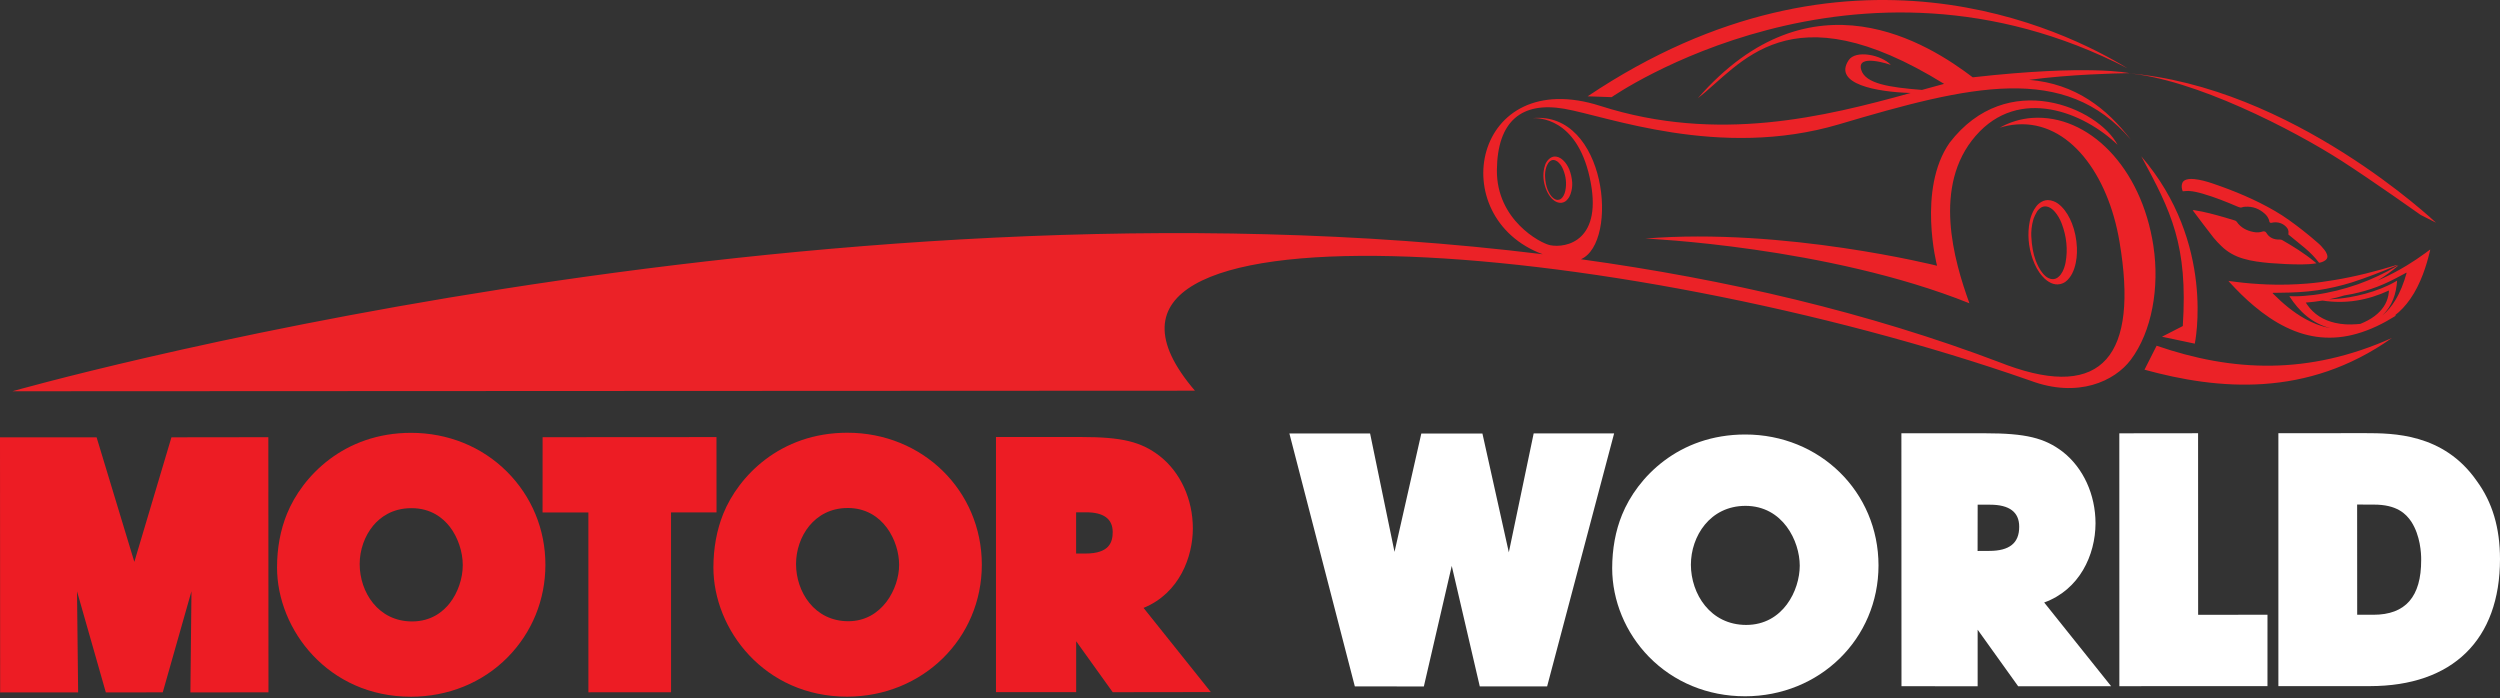 <svg width="376" height="105" viewBox="0 0 376 105" fill="none" xmlns="http://www.w3.org/2000/svg">
<rect x="0" y="0" width="376" height="105" fill="#333333" stroke="none"/>
<path d="M61.784 104.786C49.37 104.786 41.679 94.707 41.668 85.374C41.665 82.444 42.168 79.716 43.164 77.27C45.453 71.656 51.709 65.099 61.823 65.099C67.361 65.099 72.479 67.173 76.248 70.94C79.981 74.67 82.034 79.641 82.028 84.938C82.034 90.196 80.017 95.137 76.354 98.853C72.582 102.675 67.408 104.786 61.781 104.789L61.784 104.786ZM61.876 76.428C58.938 76.428 57.133 77.853 56.135 79.047C54.838 80.605 54.093 82.716 54.096 84.844C54.096 89.021 56.855 93.465 61.973 93.465C64.888 93.465 66.668 91.963 67.65 90.704C68.871 89.132 69.6 86.996 69.6 84.988C69.6 82.98 68.863 80.791 67.639 79.211C66.652 77.942 64.855 76.428 61.898 76.428H61.876Z" fill="#ED1C24"/>
<path d="M88.493 77.073H81.6L81.608 65.754L107.758 65.737L107.766 77.064H100.923L100.926 104.117L88.495 104.122L88.493 77.073Z" fill="#ED1C24"/>
<path d="M127.409 104.778C114.99 104.778 107.301 94.693 107.296 85.352C107.301 82.408 107.802 79.686 108.787 77.253C111.065 71.64 117.315 65.082 127.448 65.082C138.772 65.082 147.653 73.795 147.667 84.916C147.667 96.031 138.772 104.758 127.418 104.778H127.409ZM127.496 76.403C122.458 76.403 119.729 80.747 119.724 84.827C119.724 89.002 122.48 93.432 127.585 93.432C132.689 93.432 135.228 88.482 135.228 84.969C135.237 81.416 132.839 76.406 127.498 76.4L127.496 76.403Z" fill="#ED1C24"/>
<path d="M161.856 96.445V104.095L149.793 104.1V65.721L162.596 65.727C168.741 65.727 171.611 66.424 174.42 68.587C177.547 71.037 179.411 75.112 179.405 79.486C179.399 83.683 177.438 89.202 171.989 91.429L182.109 104.086L167.353 104.106L161.859 96.445H161.856ZM163.252 83.252C166.882 83.252 167.35 81.519 167.35 80.008C167.344 78.047 165.995 77.05 163.35 77.05H161.848V83.25H163.252V83.252Z" fill="#ED1C24"/>
<path d="M11.582 88.929L11.752 104.139L0.022 104.142L0 65.773H14.528L20.205 84.505L25.785 65.773L40.358 65.754L40.377 104.128L28.636 104.136L28.797 88.927L24.478 104.128L15.919 104.142L11.582 88.929Z" fill="#ED1C24"/>
<path d="M222.558 103.233L218.344 85.11L214.147 103.244L203.766 103.233L193.925 65.196L206.061 65.193L209.735 83.002L213.766 65.201H222.956L226.928 83.069L230.664 65.187L242.766 65.179L232.688 103.23L222.558 103.233Z" fill="white"/>
<path d="M262.429 104.719C256.866 104.722 251.728 102.606 247.979 98.762C244.477 95.173 242.48 90.332 242.471 85.463C242.48 82.544 242.969 79.83 243.959 77.414C246.221 71.842 252.424 65.354 262.471 65.349C273.711 65.338 282.517 73.989 282.528 85.035C282.526 96.068 273.694 104.722 262.429 104.722M262.518 76.081C257.191 76.086 254.312 80.641 254.31 84.938C254.324 89.327 257.23 93.987 262.626 93.99C268.176 93.987 270.682 88.771 270.682 85.077C270.682 81.383 268.142 76.086 262.518 76.081Z" fill="white"/>
<path d="M303.532 103.214L297.438 94.707V103.214L285.983 103.206L285.969 65.165H298.539C304.647 65.165 307.501 65.846 310.266 67.971C313.34 70.395 315.162 74.395 315.167 78.711C315.153 83.488 312.75 88.696 307.446 90.615L317.515 103.206L303.535 103.214H303.532ZM299.198 82.855C302.222 82.855 303.691 81.675 303.688 79.233C303.699 77.02 302.216 75.906 299.301 75.906L297.44 75.9L297.429 82.866L299.201 82.858L299.198 82.855Z" fill="white"/>
<path d="M318.753 103.2L318.747 65.171L330.591 65.157L330.6 92.462L341.03 92.46L341.028 103.195L318.753 103.2Z" fill="white"/>
<path d="M342.669 103.198V65.154L355.761 65.146C359.861 65.157 367.505 65.146 372.498 72.326C374.854 75.531 375.997 79.386 376 84.075C376 96.221 368.874 103.189 356.435 103.192L342.674 103.198H342.669ZM356.957 92.46C361.792 92.46 364.159 89.754 364.145 84.219C364.159 83.183 364.009 80.558 362.668 78.47C361.864 77.278 360.496 75.878 356.996 75.892L354.512 75.884L354.521 92.457H356.96L356.957 92.46Z" fill="white"/>
<path d="M328.291 49.036C329.086 36.888 326.558 31.827 322.046 23.506C333.314 36.582 330.096 51.686 330.096 51.686L325.161 50.642C325.161 50.642 326.783 49.814 328.294 49.036H328.291ZM334.101 37.016C335.036 37.929 336.14 38.538 337.398 38.901C338.699 39.29 340.018 39.437 341.381 39.565C342.983 39.687 344.577 39.779 346.201 39.768C346.899 39.762 347.617 39.729 348.39 39.601C348.262 39.487 348.179 39.41 348.087 39.343C346.588 38.107 344.927 37.077 343.242 36.107C343.125 36.041 343.014 36.029 342.891 36.029C342.021 36.057 341.3 35.782 340.844 34.993C340.744 34.832 340.535 34.763 340.354 34.807C339.895 34.968 339.409 34.988 338.927 34.891C337.898 34.694 337 34.238 336.396 33.341C336.313 33.241 336.232 33.185 336.115 33.16C335.617 33.01 335.122 32.849 334.624 32.708C333.094 32.272 331.573 31.844 329.996 31.608C329.962 31.599 329.951 31.597 329.918 31.608C329.901 31.613 329.887 31.605 329.871 31.613C329.843 31.613 329.815 31.613 329.782 31.619C329.857 31.716 329.904 31.805 329.968 31.874C330.939 33.166 331.907 34.46 332.903 35.727C333.261 36.182 333.684 36.613 334.101 37.018V37.016ZM230.472 17.773C230.388 17.773 230.33 17.781 230.33 17.781C230.388 17.773 230.427 17.776 230.472 17.773ZM323.879 37.027C322.074 25.056 314.049 17.168 305.657 17.734C303.908 17.856 302.261 18.362 300.745 19.212C301.582 18.948 302.467 18.773 303.368 18.712C311.181 18.179 317.056 26.18 318.767 36.324C321.687 53.489 316.208 60.149 301.885 54.925C301.574 54.808 301.262 54.7 300.942 54.566C281.035 46.992 259.636 42.012 237.768 38.99C243.551 36.471 241.637 16.645 230.469 17.77C231.384 17.715 237.083 17.726 239.075 26.631C241.225 36.232 235.548 37.36 233.128 36.877C231.645 36.568 225.073 33.063 225.131 25.592C225.203 18.131 228.917 15.273 235.242 16.354C241.606 17.44 258.618 24.02 276.593 18.695C296.32 12.838 310.547 9.388 320.477 21.003C316.82 16.27 312.163 12.59 305.179 12.007C311.371 11.185 318.219 11.035 319.879 11.01C329.91 11.799 344.886 19.509 352.204 24.211C356.746 27.13 364.073 32.327 364.073 32.327L366.376 33.496C366.376 33.496 344.73 12.929 319.885 11.01C320.127 11.007 320.258 11.004 320.258 11.004C320.258 11.004 314.286 9.654 296.701 11.629C290.183 6.68 272.476 -4.827 255.355 14.771C261.82 9.81 268.96 -1.869 292.392 12.613C291.307 12.901 290.197 13.201 289.065 13.524C284.008 13.135 280.604 12.554 279.944 10.56C279.079 7.913 284.378 9.757 284.378 9.757C282.976 8.255 279.102 7.452 278.036 9.055C275.65 12.64 282.256 13.829 287.368 13.985C274.52 17.534 258.343 21.592 240.688 15.929C221.554 9.799 217.037 32.674 232.018 38.238C121.785 24.689 1.864 58.846 1.864 58.846C1.864 58.846 154.452 58.76 179.717 58.76C153.973 28.716 242.786 35.352 305.376 57.252C312.547 59.938 318.069 57.31 320.472 54.108C323.648 49.886 324.814 43.204 323.876 37.029L323.879 37.027ZM319.982 10.277C310.578 4.499 277.867 -11.721 238.783 14.485L242.391 14.612C242.391 14.612 278.982 -10.891 319.985 10.277H319.982ZM318.489 21.795C315.604 16.27 301.899 10.165 293.213 21.478C288.342 28.466 291.332 39.968 291.332 39.968C291.332 39.968 268.354 34.194 247.45 35.877C247.45 35.877 274.846 37.057 296.203 45.615C293.872 39.188 290.609 27.944 297.143 20.428C303.68 12.904 313.457 16.923 318.489 21.792V21.795ZM307.198 41.579C306.506 40.818 306.047 39.901 305.704 38.935C305.07 37.082 304.895 35.207 305.276 33.274C305.401 32.647 305.624 32.047 305.955 31.48C306.152 31.16 306.364 30.852 306.659 30.616C307.087 30.263 307.535 30.097 308.002 30.091C308.291 30.097 308.583 30.152 308.887 30.277C309.354 30.458 309.732 30.752 310.069 31.091C310.775 31.819 311.254 32.672 311.624 33.602C312.046 34.677 312.313 35.949 312.369 37.254C312.402 38.224 312.33 39.318 311.966 40.387C311.796 40.887 311.568 41.373 311.237 41.79C310.881 42.265 310.416 42.623 309.796 42.737C309.348 42.829 308.926 42.754 308.506 42.579C307.985 42.34 307.576 42.009 307.201 41.579H307.198ZM306.147 39.121C306.417 39.835 306.745 40.521 307.234 41.115C307.482 41.407 307.738 41.654 308.094 41.829C308.316 41.94 308.528 41.984 308.742 41.984C309.056 41.984 309.365 41.865 309.627 41.612C309.885 41.393 310.06 41.123 310.216 40.832C310.425 40.398 310.569 39.968 310.656 39.512C311.028 37.507 310.803 35.541 310.083 33.627C309.835 32.991 309.512 32.399 309.062 31.869C308.811 31.58 308.542 31.335 308.183 31.174C307.685 30.958 307.195 31.002 306.775 31.366C306.606 31.508 306.428 31.688 306.33 31.888C306.141 32.224 305.963 32.563 305.841 32.922C305.54 33.896 305.476 34.905 305.504 35.493C305.582 37.016 305.794 38.143 306.15 39.121H306.147ZM324.355 51.997L322.533 55.602C333.52 58.619 346.938 59.913 359.753 50.828C347.144 56.461 335.779 55.927 324.355 51.997ZM233.381 29.852C232.978 29.422 232.7 28.925 232.497 28.375C232.121 27.375 232.013 26.355 232.249 25.286C232.321 24.95 232.438 24.595 232.636 24.303C232.753 24.131 232.9 23.964 233.075 23.834C233.314 23.642 233.576 23.545 233.857 23.542C234.029 23.547 234.199 23.575 234.391 23.642C234.663 23.75 234.88 23.897 235.089 24.095C235.506 24.489 235.798 24.958 236.01 25.461C236.249 26.061 236.413 26.744 236.46 27.472C236.483 28.005 236.421 28.6 236.207 29.183C236.113 29.466 235.974 29.727 235.773 29.955C235.565 30.227 235.289 30.424 234.928 30.486C234.65 30.536 234.405 30.486 234.163 30.397C233.84 30.263 233.598 30.077 233.378 29.855L233.381 29.852ZM232.753 28.503C232.914 28.886 233.111 29.264 233.392 29.586C233.545 29.75 233.707 29.889 233.915 29.983C234.04 30.041 234.168 30.061 234.293 30.066C234.483 30.052 234.658 30 234.822 29.858C234.969 29.738 235.081 29.58 235.156 29.43C235.286 29.194 235.37 28.95 235.42 28.714C235.651 27.603 235.52 26.522 235.089 25.481C234.95 25.133 234.755 24.795 234.48 24.514C234.346 24.356 234.171 24.228 233.965 24.139C233.668 24.003 233.392 24.039 233.131 24.236C233.028 24.32 232.917 24.414 232.864 24.522C232.755 24.703 232.641 24.9 232.58 25.089C232.391 25.622 232.36 26.18 232.377 26.503C232.41 27.344 232.549 27.958 232.753 28.5V28.503ZM349.664 39.19C350.023 38.965 350.129 38.632 349.976 38.243C349.884 38.007 349.756 37.771 349.589 37.574C349.289 37.199 348.98 36.846 348.627 36.549C347.856 35.88 347.083 35.224 346.282 34.605C344.955 33.574 343.614 32.577 342.143 31.727C339.169 30 335.987 28.683 332.73 27.578C331.843 27.28 330.928 27.025 329.993 26.933C329.832 26.919 329.668 26.922 329.512 26.911C329.273 26.911 329.022 26.955 328.797 27.019C328.458 27.133 328.224 27.361 328.163 27.714C328.088 28.061 328.143 28.416 328.277 28.769C328.591 28.747 328.861 28.716 329.136 28.719C329.862 28.747 330.569 28.927 331.261 29.122C333.106 29.652 334.883 30.369 336.649 31.127C336.852 31.199 337.025 31.261 337.242 31.169C337.378 31.116 337.526 31.102 337.667 31.097C338.788 31.011 339.773 31.383 340.607 32.13C340.911 32.391 341.122 32.716 341.264 33.094C341.311 33.224 341.281 33.396 341.414 33.48C341.575 33.571 341.723 33.474 341.868 33.463C342.624 33.363 343.286 33.566 343.817 34.094C344.101 34.368 344.24 34.702 344.182 35.096C344.176 35.157 344.176 35.216 344.168 35.266C344.994 35.943 345.82 36.602 346.627 37.279C347.411 37.94 348.159 38.688 348.794 39.521C349.113 39.471 349.403 39.365 349.664 39.193V39.19ZM364.865 37.993C365.068 37.838 365.274 37.688 365.505 37.521C365.494 37.604 365.483 37.657 365.475 37.71C365.185 38.926 364.843 40.118 364.401 41.276C363.897 42.593 363.288 43.854 362.476 45.004C361.8 45.973 361.027 46.795 360.154 47.467C360.198 47.453 360.24 47.439 360.287 47.423C360.295 47.423 360.309 47.437 360.359 47.428C360.32 47.47 360.312 47.503 360.276 47.517C358.454 48.656 356.537 49.606 354.46 50.195C350.796 51.239 347.269 50.897 343.848 49.228C342.096 48.386 340.513 47.278 339.022 46.031C337.706 44.937 336.496 43.726 335.331 42.459C335.284 42.401 335.234 42.346 335.167 42.251C335.556 42.301 335.907 42.343 336.257 42.393C337.823 42.598 339.389 42.715 340.969 42.782C343.011 42.865 345.052 42.806 347.08 42.643C348.426 42.526 349.775 42.346 351.097 42.118C354.268 41.598 357.372 40.793 360.426 39.865C360.459 39.86 360.482 39.868 360.548 39.865C360.473 39.912 360.415 39.946 360.357 39.965C358.173 40.876 355.978 41.748 353.728 42.471C352.04 42.993 350.332 43.39 348.585 43.651C346.73 43.926 344.844 44.012 342.977 44.026C342.799 44.034 342.624 44.034 342.454 44.034C342.285 44.034 342.121 44.04 341.954 44.034C341.912 44.034 341.87 44.051 341.787 44.068C341.848 44.123 341.87 44.165 341.898 44.198C343.353 45.648 344.899 46.962 346.699 47.959C347.84 48.598 349.044 49.072 350.326 49.328C350.357 49.345 350.393 49.336 350.44 49.347C347.731 48.617 345.823 46.881 344.315 44.548C344.582 44.548 344.788 44.54 344.98 44.562C346.009 44.576 347 44.47 348.02 44.356C350.304 44.054 352.521 43.495 354.677 42.74C356.685 42.018 358.607 41.126 360.446 40.043C360.537 39.993 360.629 39.932 360.721 39.929C359.714 40.79 358.668 41.546 357.578 42.201C357.753 42.126 357.928 42.051 358.104 41.973C359.441 41.362 360.757 40.679 362.02 39.904C362.996 39.304 363.945 38.679 364.865 37.996V37.993ZM351.205 48.559C352.282 48.806 353.361 48.842 354.443 48.759C354.627 48.748 354.81 48.728 354.994 48.712C355.197 48.628 355.4 48.542 355.597 48.448C356.318 48.117 356.988 47.712 357.581 47.175C358.554 46.309 359.152 45.251 359.28 43.943C359.297 43.87 359.294 43.798 359.294 43.69C356.062 45.19 352.755 45.74 349.305 45.206C348.485 45.342 347.65 45.445 346.796 45.509C346.872 45.637 346.919 45.728 346.986 45.806C348.02 47.292 349.453 48.161 351.205 48.559ZM361.962 41.01C361.9 41.026 361.864 41.029 361.839 41.046C361.739 41.107 361.63 41.165 361.522 41.221C361.419 41.282 361.305 41.343 361.185 41.398C360.003 42.048 358.777 42.659 357.505 43.14C356.307 43.593 355.083 43.94 353.828 44.206C353.411 44.29 352.991 44.367 352.568 44.437C351.817 44.67 351.049 44.865 350.265 45.026C351.289 44.984 352.309 44.879 353.322 44.712C354.955 44.429 356.554 44.001 358.112 43.39C358.796 43.101 359.464 42.82 360.109 42.446C360.223 42.368 360.354 42.295 360.526 42.204C360.395 44.212 359.797 45.987 358.346 47.406C358.371 47.381 358.398 47.373 358.412 47.353C359.13 46.739 359.728 46.014 360.22 45.206C361.007 43.94 361.525 42.559 361.931 41.132C361.934 41.098 361.934 41.065 361.959 41.01H361.962Z" fill="#EB2227"/>
</svg>
